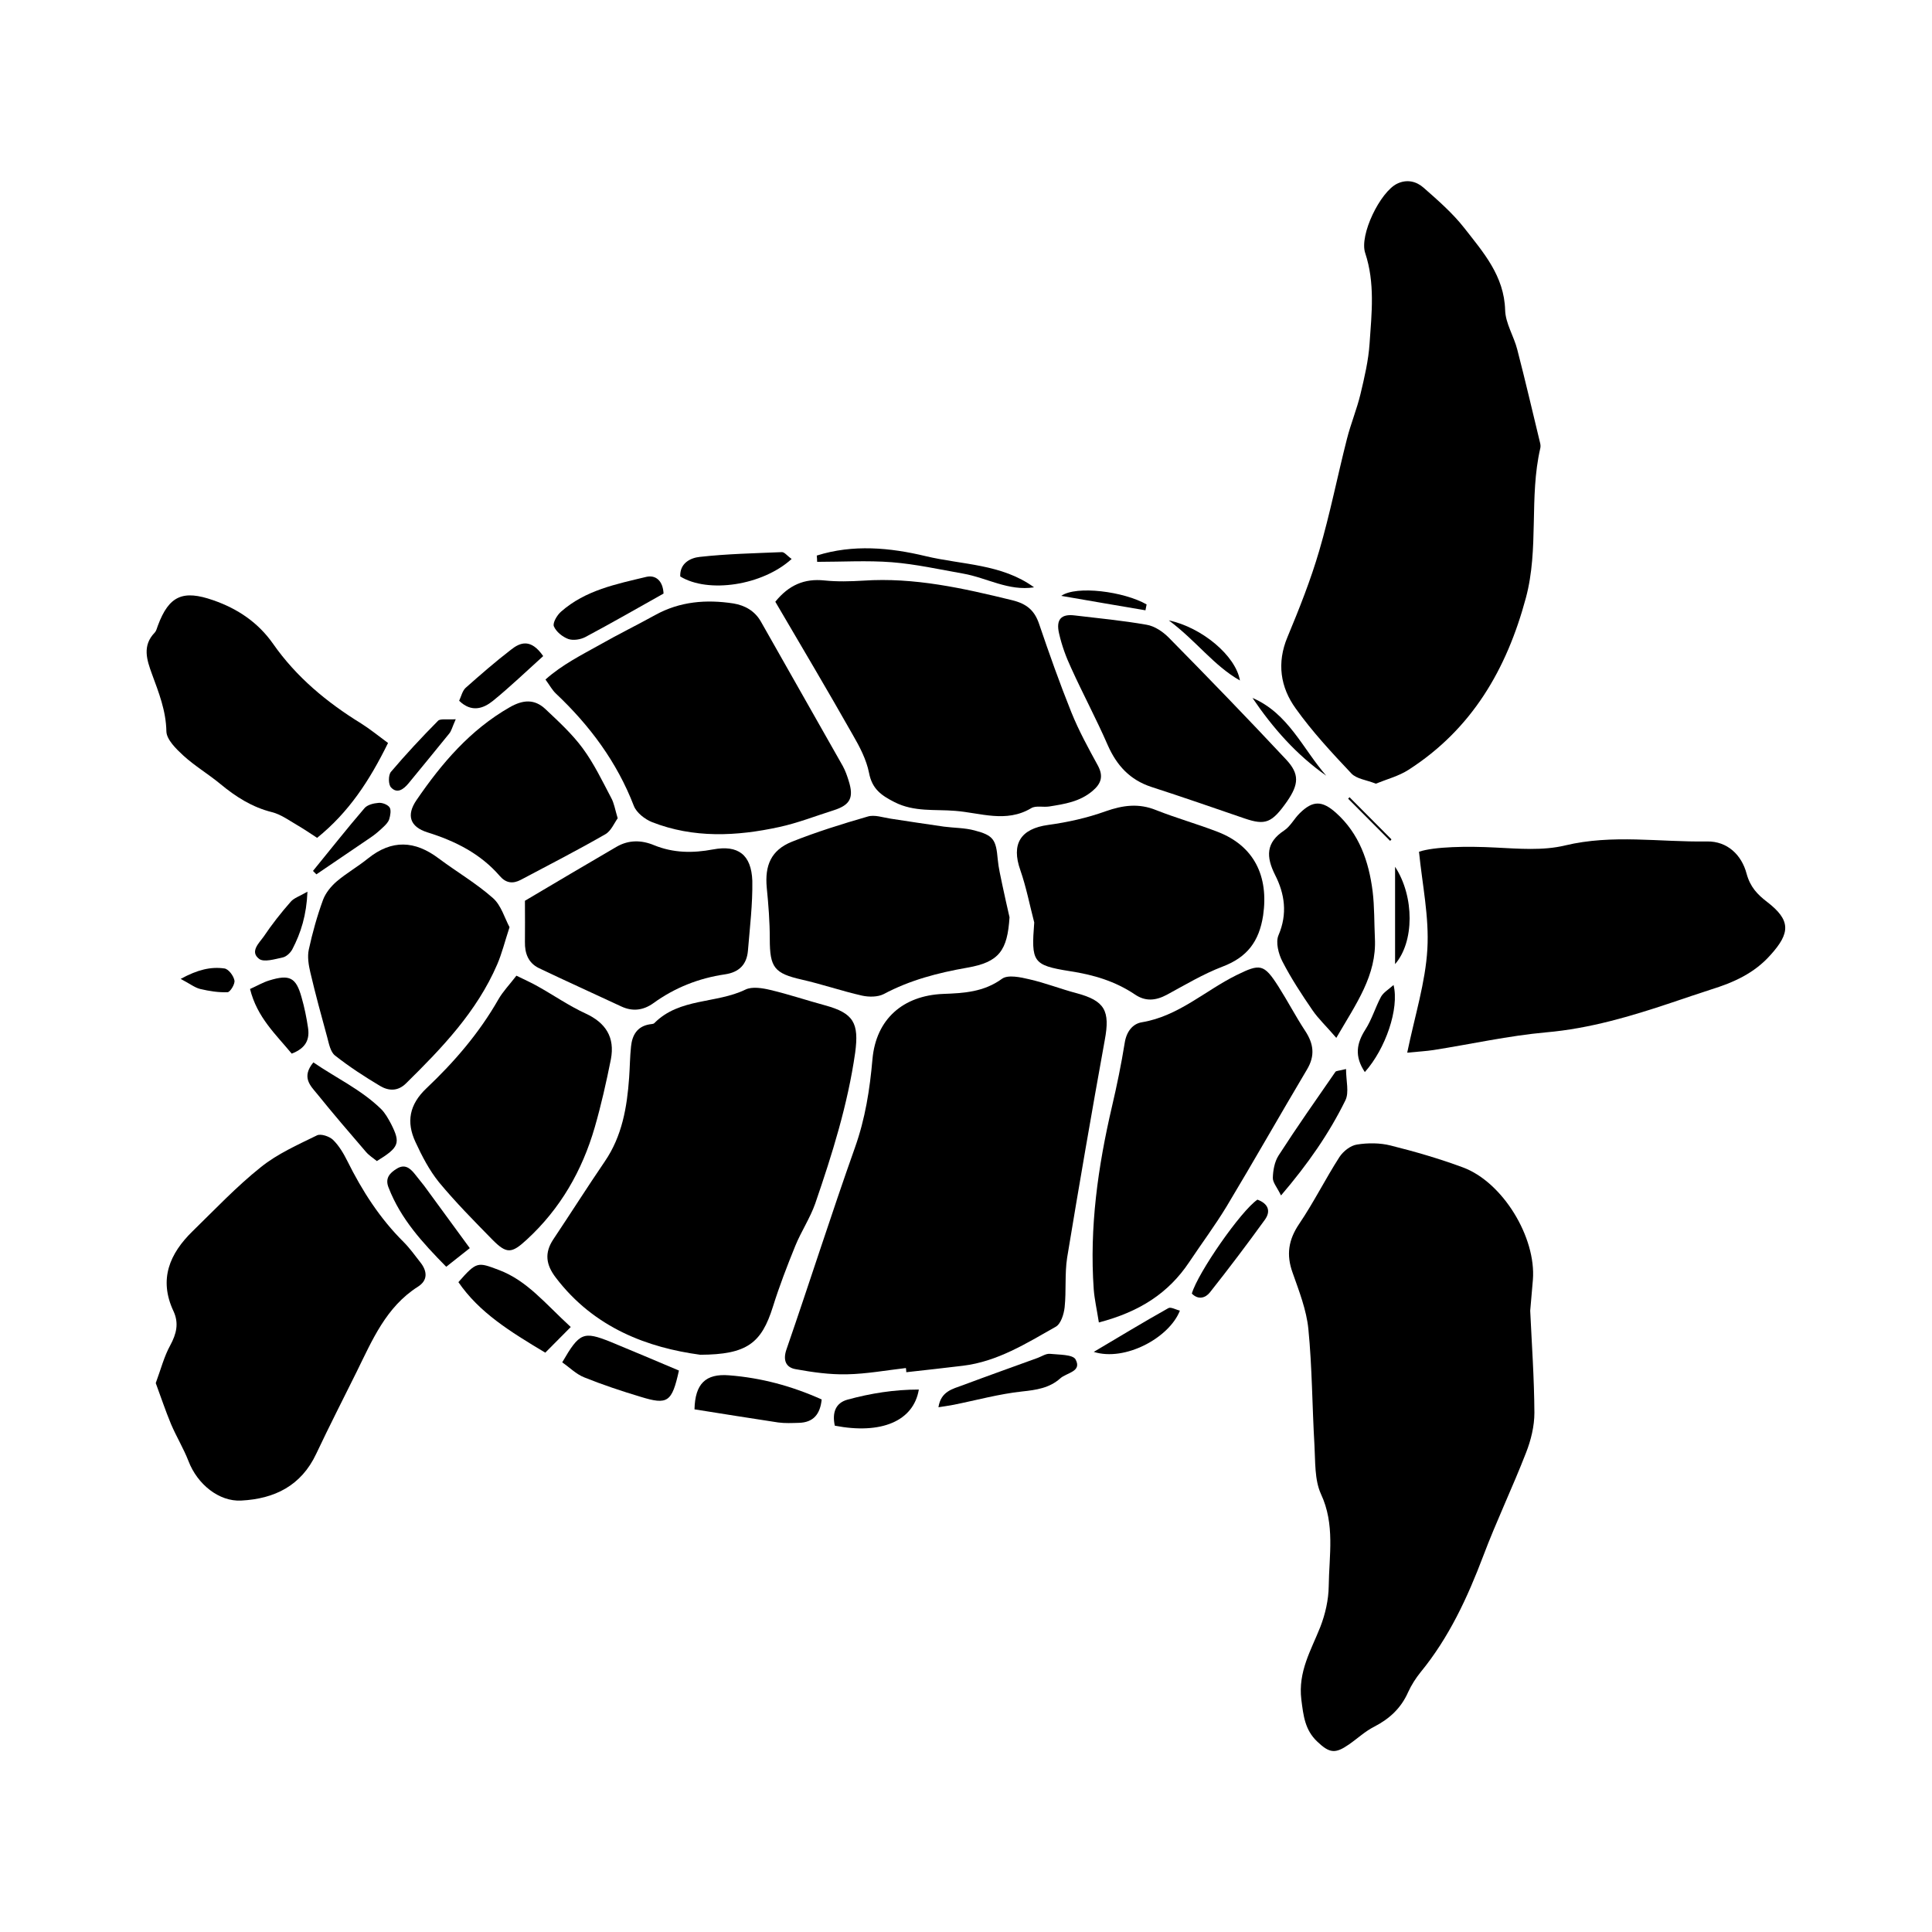 <?xml version="1.0" encoding="UTF-8"?>
<!-- Uploaded to: ICON Repo, www.svgrepo.com, Generator: ICON Repo Mixer Tools -->
<svg fill="#000000" width="800px" height="800px" version="1.1" viewBox="144 144 512 512" xmlns="http://www.w3.org/2000/svg">
 <g>
  <path d="m550.23 483.18c0.906-11.285-8.012-25.945-18.59-29.824-6.246-2.316-12.695-4.18-19.145-5.793-2.82-0.707-5.996-0.707-8.867-0.25-1.715 0.25-3.629 1.762-4.637 3.273-3.727 5.793-6.801 11.992-10.68 17.734-2.871 4.231-3.477 8.211-1.762 12.949 1.715 4.887 3.68 9.875 4.18 14.914 1.008 10.227 1.008 20.504 1.613 30.781 0.25 4.332 0 9.168 1.715 12.949 3.777 8.062 2.168 16.273 2.066 24.484-0.051 3.578-0.906 7.356-2.215 10.73-2.469 6.246-5.945 11.84-5.039 19.297 0.555 4.332 0.957 8.012 4.18 11.082 3.273 3.125 4.785 3.324 8.414 0.805 2.266-1.562 4.332-3.527 6.75-4.734 4.082-2.117 7.106-4.938 8.969-9.168 0.855-1.863 2.016-3.68 3.273-5.238 7.559-9.219 12.445-19.801 16.625-30.832 3.477-9.219 7.758-18.137 11.336-27.355 1.309-3.324 2.215-7.055 2.215-10.578-0.051-9.219-0.707-18.391-1.109-27.055 0.254-3.133 0.504-5.652 0.707-8.172z"/>
  <path d="m546.1 236.66c-0.906-3.578-3.125-6.953-3.223-10.48-0.25-9.07-5.793-15.316-10.832-21.766-3.074-3.93-6.953-7.305-10.73-10.629-1.914-1.715-4.434-2.367-7.055-1.109-4.484 2.168-10.078 13.602-8.465 18.391 2.621 7.91 1.715 15.922 1.16 23.93-0.301 4.535-1.359 9.02-2.418 13.453-0.957 3.981-2.57 7.859-3.578 11.84-2.519 9.875-4.484 19.902-7.356 29.676-2.266 7.758-5.289 15.367-8.414 22.871-2.871 6.852-1.863 13.301 2.168 18.895 4.383 6.144 9.574 11.738 14.762 17.23 1.359 1.461 3.981 1.715 6.5 2.719 2.973-1.211 6.098-2.016 8.664-3.68 16.777-10.781 25.996-26.602 31.086-45.543 3.527-13.098 0.805-26.652 3.828-39.699 0.102-0.453 0.051-0.957-0.051-1.359-2.016-8.316-3.93-16.578-6.047-24.738z"/>
  <path d="m429.27 407.2c-4.18-1.109-8.262-2.719-12.496-3.68-2.316-0.555-5.644-1.258-7.203-0.152-4.836 3.527-10.078 3.828-15.668 4.031-10.578 0.453-17.734 6.648-18.691 17.281-0.707 8.062-1.914 15.77-4.637 23.426-6.297 17.734-11.992 35.668-18.137 53.453-1.008 2.871-0.203 4.836 2.418 5.289 4.434 0.805 9.02 1.461 13.551 1.359 5.238-0.102 10.43-1.059 15.668-1.664 0.051 0.352 0.102 0.754 0.102 1.109 4.988-0.555 10.027-1.109 15.012-1.715 9.168-1.109 16.828-5.945 24.586-10.328 1.359-0.754 2.168-3.324 2.367-5.188 0.453-4.332 0-8.816 0.656-13.098 3.176-19.246 6.5-38.492 9.977-57.688 1.465-7.801 0.004-10.422-7.504-12.438z"/>
  <path d="m362.67 410.43c-4.836-1.309-9.621-2.922-14.508-4.082-2.117-0.504-4.836-0.957-6.602-0.102-7.758 3.777-17.48 2.168-24.133 8.867-0.25 0.301-0.855 0.25-1.309 0.352-3.273 0.555-4.586 2.871-4.887 5.844-0.301 2.719-0.301 5.492-0.504 8.262-0.555 7.859-1.863 15.516-6.449 22.219-4.637 6.801-9.07 13.805-13.652 20.656-2.367 3.578-1.965 6.699 0.656 10.125 10.227 13.453 24.535 18.59 38.289 20.453 12.395-0.051 16.223-3.074 19.246-12.695 1.715-5.492 3.777-10.832 5.945-16.172 1.562-3.828 3.93-7.356 5.289-11.234 4.484-13.047 8.613-26.199 10.578-39.953 1.055-7.852-0.406-10.473-7.961-12.539z"/>
  <path d="m250.97 473.15c-6.297-6.246-10.984-13.551-14.914-21.461-1.008-2.016-2.215-4.082-3.828-5.644-0.957-0.906-3.223-1.664-4.231-1.16-5.141 2.519-10.48 4.887-14.863 8.414-6.449 5.141-12.141 11.184-18.086 16.977-6.098 5.945-9.02 12.746-5.09 21.16 1.512 3.223 0.805 6.047-0.855 9.117-1.613 2.922-2.469 6.297-3.828 9.977 1.359 3.68 2.57 7.305 4.031 10.832 1.41 3.324 3.324 6.449 4.637 9.824 2.367 6.195 8.113 10.781 13.957 10.48 8.867-0.453 15.922-3.93 19.902-12.395 3.426-7.254 7.106-14.461 10.68-21.664 4.18-8.465 7.809-17.23 16.273-22.621 2.719-1.715 2.469-4.18 0.605-6.5-1.418-1.809-2.781-3.723-4.391-5.336z"/>
  <path d="m612.3 383.02c-2.621-2.016-4.484-3.981-5.441-7.508-1.309-4.938-5.09-8.613-10.48-8.516-12.543 0.203-25.039-1.965-37.633 1.059-5.844 1.41-12.293 0.855-18.391 0.555-7.559-0.402-16.273-0.25-20.305 1.109 0.855 8.613 2.719 17.281 2.215 25.797-0.504 8.816-3.273 17.48-5.34 27.457 3.023-0.301 5.039-0.402 7.004-0.707 9.926-1.562 19.801-3.777 29.824-4.684 11.539-1.008 22.371-4.231 33.199-7.859 3.477-1.16 6.953-2.367 10.43-3.477 5.996-1.863 11.488-4.281 15.82-9.168 5.293-5.848 5.394-9.223-0.902-14.059z"/>
  <path d="m427.91 332.74c-3.074-7.656-5.844-15.469-8.516-23.328-1.211-3.629-3.273-5.391-7.152-6.348-13-3.176-25.945-6.098-39.449-5.188-3.426 0.203-6.953 0.301-10.328-0.051-5.289-0.555-9.422 1.211-13 5.644 7.004 11.941 13.906 23.578 20.555 35.316 1.812 3.125 3.578 6.5 4.281 10.027 0.805 4.231 3.176 5.945 6.75 7.758 5.238 2.672 10.73 1.863 16.07 2.316 6.648 0.504 13.504 3.273 20.152-0.707 1.211-0.754 3.176-0.203 4.785-0.453 4.082-0.656 8.113-1.258 11.488-4.133 2.316-1.965 2.871-3.879 1.461-6.602-2.562-4.68-5.133-9.367-7.098-14.254z"/>
  <path d="m367.4 347.1c-7.254-12.797-14.508-25.594-21.766-38.391-1.613-2.82-4.231-4.281-7.254-4.785-7.203-1.109-14.207-0.555-20.758 3.074-4.836 2.672-9.773 5.09-14.559 7.809-4.938 2.769-10.027 5.289-14.508 9.27 1.16 1.613 1.812 2.82 2.769 3.727 8.969 8.465 16.172 18.137 20.656 29.773 0.707 1.812 2.922 3.527 4.785 4.281 11.035 4.332 22.469 3.777 33.754 1.309 4.887-1.059 9.621-2.922 14.41-4.434 4.434-1.41 5.391-3.375 3.981-7.809-0.402-1.305-0.855-2.613-1.512-3.824z"/>
  <path d="m482.77 405.39c-3.828-5.996-4.836-6.047-11.082-2.973-8.363 4.133-15.367 10.883-25.09 12.496-2.469 0.402-4.082 2.519-4.535 5.441-0.906 5.644-2.066 11.285-3.375 16.879-3.727 15.973-5.996 32.043-4.836 48.465 0.203 2.621 0.805 5.238 1.359 8.766 10.781-2.82 18.438-7.758 23.93-15.973 3.324-4.988 6.902-9.773 9.977-14.863 7.203-11.992 14.105-24.184 21.262-36.223 2.168-3.629 1.762-6.801-0.504-10.227-2.519-3.832-4.637-7.91-7.106-11.789z"/>
  <path d="m466.65 364.43c-5.34-2.066-10.934-3.629-16.273-5.742-4.586-1.863-8.766-1.309-13.352 0.301-4.887 1.762-10.078 2.922-15.266 3.629-7.305 1.008-9.824 5.039-7.356 11.992 1.562 4.484 2.469 9.219 3.68 13.855-0.805 10.43-0.453 11.336 9.422 12.898 6.297 0.957 12.043 2.672 17.281 6.195 2.82 1.914 5.543 1.613 8.465 0.051 4.836-2.621 9.621-5.492 14.762-7.457 6.5-2.469 9.672-6.648 10.73-13.551 1.508-10.383-2.371-18.445-12.094-22.172z"/>
  <path d="m408.41 371.73c-0.453-5.188-1.109-6.348-6.144-7.656-2.621-0.707-5.441-0.656-8.113-1.008-4.734-0.656-9.422-1.41-14.156-2.117-2.016-0.301-4.231-1.109-6.047-0.555-6.801 1.965-13.602 4.082-20.152 6.699-5.441 2.215-7.152 6.246-6.602 12.141 0.453 4.535 0.805 9.07 0.805 13.602 0 7.609 1.211 9.117 8.516 10.781 5.34 1.211 10.578 3.023 15.922 4.231 1.812 0.402 4.18 0.402 5.742-0.402 7.004-3.727 14.41-5.644 22.168-7.004 8.465-1.461 10.629-4.586 11.184-13.352-0.656-2.871-1.309-5.742-1.914-8.613-0.453-2.262-1.008-4.481-1.207-6.746z"/>
  <path d="m299.19 412.59c-4.383-2.016-8.363-4.785-12.594-7.152-1.762-1.008-3.578-1.812-5.742-2.871-1.812 2.367-3.578 4.18-4.785 6.297-5.09 8.918-11.688 16.574-19.043 23.527-4.586 4.332-5.391 8.969-2.922 14.258 1.715 3.727 3.68 7.508 6.246 10.68 4.383 5.289 9.27 10.227 14.105 15.164 3.828 3.879 5.141 3.727 9.168 0 8.867-8.16 14.66-18.238 17.984-29.727 1.715-5.945 3.074-11.992 4.281-18.035 1.109-5.844-1.359-9.672-6.699-12.141z"/>
  <path d="m274.65 382.01c-4.434-3.93-9.621-6.953-14.41-10.531-6.297-4.734-12.395-5.039-18.691 0-2.672 2.168-5.691 3.879-8.312 6.098-1.512 1.309-2.922 3.023-3.629 4.887-1.562 4.281-2.82 8.766-3.777 13.199-0.402 1.863-0.051 4.082 0.402 5.996 1.359 5.793 2.922 11.539 4.484 17.23 0.453 1.715 0.855 3.879 2.066 4.836 3.777 2.973 7.809 5.594 11.941 8.062 2.215 1.309 4.684 1.512 6.902-0.707 9.523-9.371 18.742-18.992 24.133-31.488 1.258-2.922 2.016-6.047 3.273-9.875-1.312-2.465-2.219-5.793-4.383-7.707z"/>
  <path d="m216.36 314.6c-3.93-5.594-9.32-9.27-15.871-11.539-7.961-2.769-11.688-1.258-14.66 6.75-0.25 0.656-0.402 1.41-0.855 1.863-3.324 3.477-2.066 7.203-0.707 10.934 1.812 4.938 3.727 9.723 3.828 15.215 0.051 2.168 2.57 4.637 4.484 6.398 3.023 2.769 6.602 4.887 9.773 7.508 4.133 3.426 8.465 6.195 13.754 7.508 2.367 0.605 4.484 2.168 6.648 3.426 1.715 1.008 3.375 2.117 5.289 3.375 8.414-6.801 13.855-15.113 18.793-25.141-2.719-2.016-4.836-3.727-7.152-5.188-9.066-5.59-17.125-12.242-23.324-21.109z"/>
  <path d="m332.94 369.11c-5.34 1.008-10.48 0.957-15.566-1.109-3.375-1.41-6.75-1.461-9.977 0.402-8.113 4.734-16.223 9.523-24.285 14.309 0 4.082 0.051 7.508 0 10.934-0.051 3.023 0.906 5.543 3.68 6.902 7.254 3.477 14.559 6.75 21.867 10.176 3.023 1.41 5.844 1.008 8.465-0.855 5.691-4.133 12.09-6.648 18.992-7.656 3.777-0.555 5.793-2.621 6.098-6.297 0.504-6.144 1.258-12.344 1.16-18.488-0.258-6.953-3.785-9.574-10.434-8.316z"/>
  <path d="m453.7 312.94c-1.562-1.562-3.727-3.023-5.844-3.375-6.297-1.109-12.695-1.715-19.043-2.469-3.578-0.453-5.039 1.059-4.133 4.836 0.707 3.125 1.812 6.144 3.176 9.07 3.125 6.902 6.699 13.551 9.723 20.504 2.367 5.34 5.844 9.168 11.539 11.035 8.262 2.672 16.523 5.543 24.738 8.363 5.492 1.863 7.203 1.211 11.234-4.535 3.125-4.535 3.324-7.254-0.25-11.082-10.281-10.988-20.66-21.719-31.141-32.348z"/>
  <path d="m298.43 342.31c-2.82-3.828-6.449-7.152-9.926-10.43-2.871-2.672-5.894-2.469-9.422-0.453-10.48 5.996-18.035 14.863-24.688 24.586-2.769 4.031-1.762 7.106 2.871 8.566 7.406 2.316 14.055 5.644 19.195 11.586 1.613 1.863 3.426 2.117 5.543 1.008 7.508-3.981 15.062-7.859 22.418-12.09 1.512-0.855 2.367-2.973 3.273-4.231-0.707-2.367-0.957-4.031-1.715-5.391-2.359-4.488-4.578-9.121-7.551-13.152z"/>
  <path d="m507.76 380.2c-1.008-7.91-3.527-15.266-9.723-20.809-3.68-3.273-6.144-3.273-9.574 0.102-1.461 1.41-2.469 3.477-4.133 4.586-4.887 3.223-4.836 6.953-2.418 11.789 2.57 5.039 3.324 10.328 0.906 15.973-0.805 1.863 0 4.988 1.059 7.004 2.316 4.484 5.09 8.715 7.961 12.898 1.512 2.215 3.527 4.082 6.297 7.305 5.289-9.117 10.73-16.574 10.227-26.398-0.195-4.137-0.098-8.32-0.602-12.449z"/>
  <path d="m292.99 505.04c1.914 1.309 3.68 3.125 5.844 3.981 4.887 1.965 9.875 3.629 14.914 5.141 7.203 2.215 8.312 1.461 10.176-6.953-5.945-2.519-12.043-5.09-18.137-7.609-7.203-2.871-8.211-2.469-12.797 5.441z"/>
  <path d="m328.05 517.49c7.356 1.16 14.762 2.367 22.168 3.477 1.812 0.25 3.68 0.152 5.492 0.102 3.879-0.102 5.644-2.316 6.047-6.195-7.961-3.578-16.07-5.742-24.535-6.398-6.25-0.508-9.02 2.262-9.172 9.016z"/>
  <path d="m265.48 483.78c5.543 8.062 13.602 13.047 23.023 18.691 2.016-2.016 3.879-3.93 6.75-6.801-6.953-6.398-11.586-12.293-19.043-15.113-5.641-2.117-5.844-2.32-10.73 3.223z"/>
  <path d="m244.98 437.89c-5.289-5.141-11.891-8.211-17.938-12.344-3.273 3.981-0.707 6.246 1.059 8.414 4.18 5.188 8.516 10.227 12.848 15.266 0.855 1.008 2.016 1.715 2.922 2.469 5.894-3.629 6.348-4.734 3.777-9.824-0.754-1.414-1.559-2.875-2.668-3.981z"/>
  <path d="m315.31 296.87c-7.961 1.914-16.172 3.527-22.621 9.219-1.059 0.906-2.266 2.973-1.914 3.879 0.605 1.461 2.316 2.82 3.828 3.375 1.309 0.453 3.273 0.152 4.586-0.555 7.004-3.727 13.906-7.707 20.656-11.488-0.152-3.422-2.117-4.981-4.535-4.43z"/>
  <path d="m497.89 428.06c-5.09 7.356-10.227 14.66-15.062 22.168-1.059 1.664-1.461 3.93-1.512 5.894-0.051 1.211 1.109 2.519 2.168 4.684 7.152-8.363 12.746-16.426 17.078-25.242 1.008-2.117 0.152-5.141 0.152-8.262-1.969 0.504-2.625 0.453-2.824 0.758z"/>
  <path d="m253.84 455.02c-1.258-1.562-2.672-2.57-4.684-1.309-1.914 1.16-3.176 2.57-2.168 5.039 3.223 8.312 8.969 14.559 15.266 20.957 2.621-2.066 4.484-3.527 6.246-4.938-4.332-5.894-8.211-11.234-12.09-16.523-0.859-1.062-1.715-2.168-2.57-3.227z"/>
  <path d="m422.27 502.78c-1.059-0.102-2.168 0.656-3.223 1.059-6.648 2.418-13.301 4.785-19.902 7.254-2.719 1.008-5.793 1.613-6.449 5.844 1.512-0.25 2.769-0.402 4.031-0.656 6.047-1.211 12.043-2.871 18.137-3.527 3.777-0.402 7.254-0.906 10.125-3.477 1.664-1.512 5.844-1.762 4.031-5.039-0.754-1.309-4.379-1.207-6.75-1.457z"/>
  <path d="m360.45 291.23c0.051 0.555 0.102 1.109 0.102 1.664 6.602 0 13.25-0.402 19.801 0.102 6.348 0.504 12.645 1.914 18.941 3.023 6.246 1.109 11.992 4.684 18.742 3.629-8.566-6.246-19.043-5.945-28.719-8.262-9.469-2.273-19.293-3.18-28.867-0.156z"/>
  <path d="m329.46 291.58c-2.469 0.25-5.34 1.664-5.188 5.188 7.406 4.535 21.766 2.418 29.523-4.637-1.211-0.855-1.914-1.863-2.621-1.812-7.203 0.305-14.512 0.457-21.715 1.262z"/>
  <path d="m223.92 408.31c-1.461-5.289-3.176-6.144-8.566-4.484-1.664 0.504-3.176 1.41-5.09 2.266 1.863 7.559 6.902 12.09 11.035 17.129 3.879-1.461 4.785-3.879 4.332-6.852-0.402-2.719-0.957-5.441-1.711-8.059z"/>
  <path d="m365.23 521.82c12.242 2.367 20.859-1.16 22.27-9.574-6.551 0-12.797 1.008-18.895 2.672-3.121 0.855-4.129 3.375-3.375 6.902z"/>
  <path d="m477.23 461.92c-4.383 2.973-15.77 19.348-17.383 24.887 1.715 1.762 3.629 1.16 4.785-0.301 4.988-6.297 9.824-12.695 14.559-19.246 1.715-2.367 0.809-4.332-1.961-5.34z"/>
  <path d="m279.44 316.16c-4.133 3.176-8.113 6.648-12.043 10.125-0.855 0.805-1.16 2.215-1.715 3.426 3.273 3.176 6.398 2.066 8.918 0.051 4.535-3.68 8.766-7.758 13.352-11.891-3.273-4.734-6.094-3.625-8.512-1.711z"/>
  <path d="m213.89 392.19c-1.211 1.715-3.727 3.981-1.258 5.894 1.258 1.008 4.18 0.102 6.297-0.352 0.957-0.203 2.016-1.211 2.519-2.117 2.316-4.434 3.777-9.117 4.031-15.316-2.066 1.211-3.578 1.664-4.434 2.672-2.57 2.918-4.988 5.992-7.156 9.219z"/>
  <path d="m244.32 356.77c-1.309 0.102-2.973 0.504-3.727 1.41-4.684 5.441-9.117 11.082-13.652 16.625 0.301 0.301 0.605 0.605 0.906 0.906 4.836-3.273 9.672-6.551 14.461-9.824 1.109-0.754 2.168-1.664 3.176-2.621 0.656-0.605 1.41-1.359 1.664-2.168 0.301-1.008 0.555-2.418 0.102-3.125-0.512-0.75-1.973-1.305-2.93-1.203z"/>
  <path d="m260.09 335.01c-4.332 4.383-8.516 8.867-12.496 13.551-0.707 0.855-0.707 3.375 0.051 4.133 1.613 1.715 3.273 0.504 4.586-1.059 3.629-4.434 7.254-8.816 10.832-13.25 0.555-0.656 0.754-1.613 1.715-3.777-2.418 0.148-4.082-0.203-4.688 0.402z"/>
  <path d="m453.61 490.68c-6.648 3.727-13.199 7.707-19.75 11.586 8.312 2.621 20.051-3.777 22.824-10.934-1.062-0.25-2.422-1.055-3.074-0.652z"/>
  <path d="m509.98 408.16c-1.512 2.82-2.418 5.996-4.133 8.664-2.316 3.629-2.973 7.055-0.152 11.285 5.492-6.144 9.168-16.828 7.609-23.074-1.359 1.211-2.668 1.965-3.324 3.125z"/>
  <path d="m475.92 328.96c5.391 7.961 11.637 15.062 19.547 20.605-6.246-7.152-10.023-16.523-19.547-20.605z"/>
  <path d="m513.71 399.5c5.09-5.844 5.188-17.836 0-25.797v25.797z"/>
  <path d="m203.46 400.65c-3.578-0.504-7.055 0.301-11.586 2.769 2.418 1.258 3.727 2.316 5.188 2.672 2.367 0.555 4.836 0.957 7.254 0.855 0.707-0.051 2.016-2.215 1.812-3.125-0.25-1.258-1.559-3.019-2.668-3.172z"/>
  <path d="m453.75 308.41c7.305 5.441 11.891 11.992 18.844 15.922-1.109-6.551-10.078-14.059-18.844-15.922z"/>
  <path d="m425.24 301.91c7.91 1.359 15.113 2.621 22.32 3.828 0.102-0.504 0.203-1.059 0.301-1.562-5.996-3.426-18.59-5.086-22.621-2.266z"/>
  <path d="m501.27 355.66c3.727 3.727 7.406 7.457 11.133 11.184 0.102-0.152 0.25-0.25 0.352-0.402-3.727-3.727-7.406-7.457-11.133-11.184-0.102 0.148-0.203 0.301-0.352 0.402z"/>
 </g>
</svg>